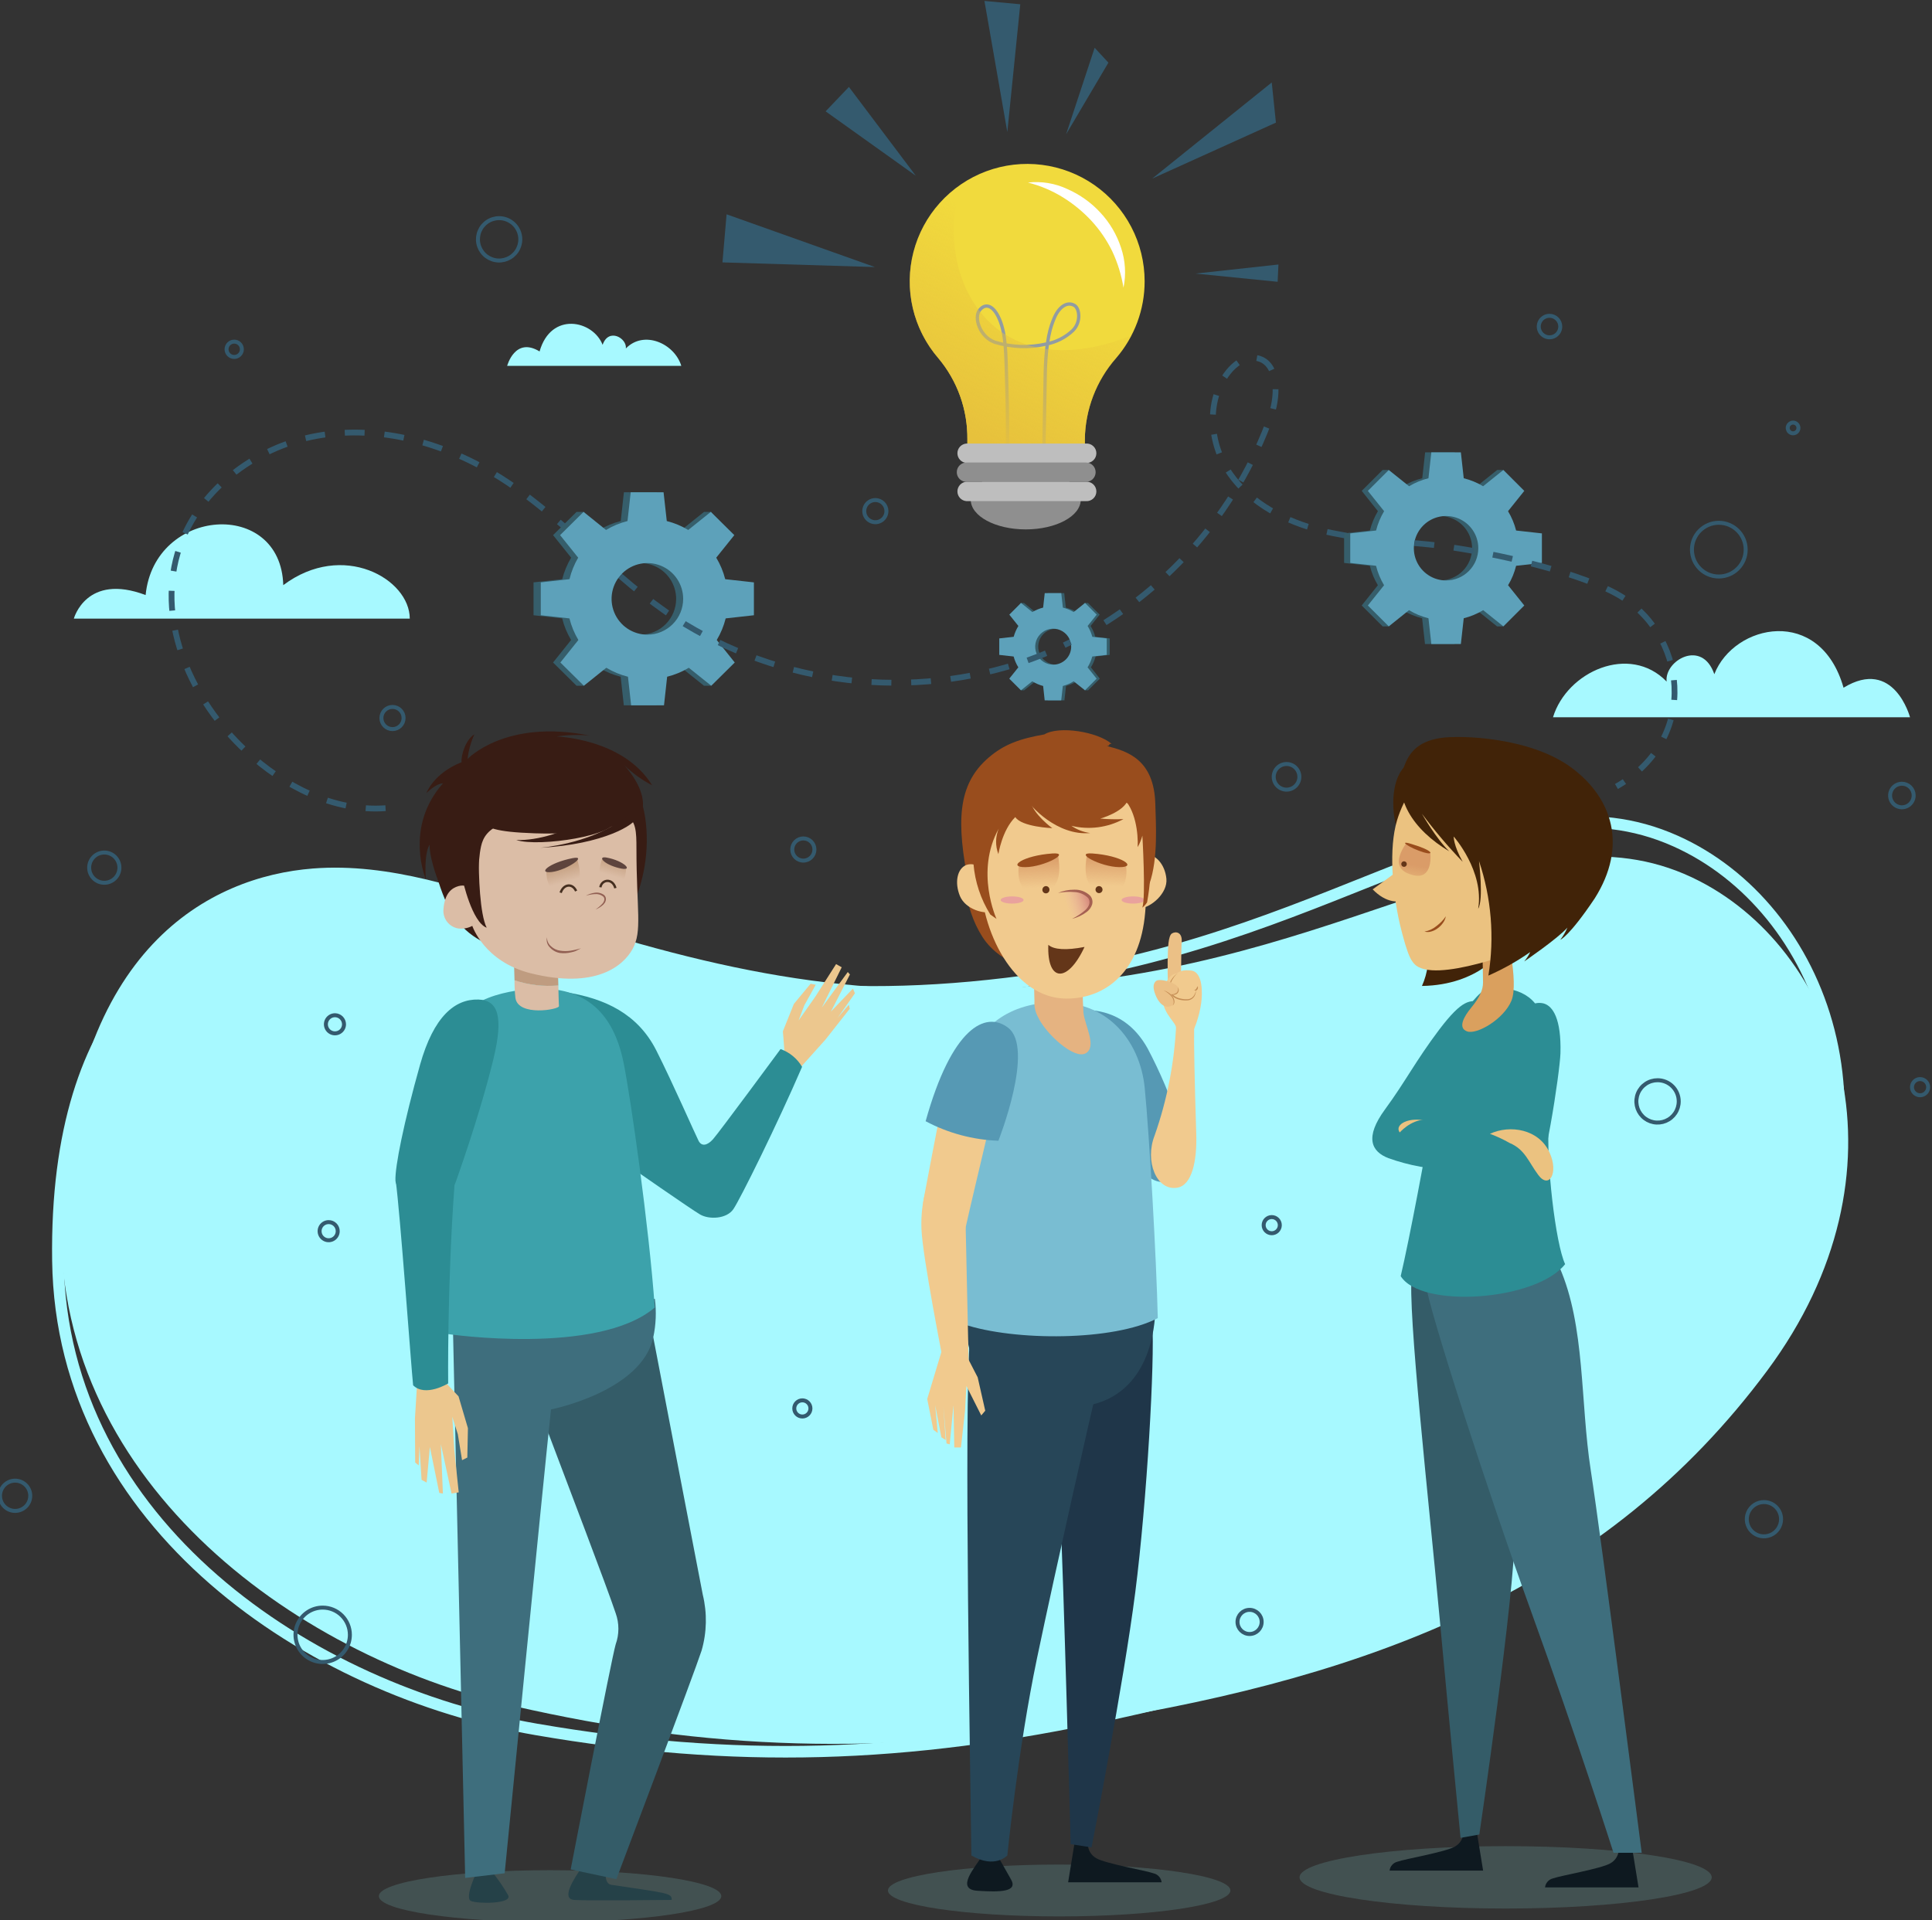 <svg xmlns="http://www.w3.org/2000/svg" width="501" height="498" viewBox="0 0 501 498" fill="none"><rect x="0" y="0" width="501" height="498" fill="#333333" stroke="none"/><path d="M282.958 446.558C228.348 455.414 183.616 454.025 133.208 442.489C75.223 429.211 13.145 382.884 15.934 314.349C18.724 245.815 54.49 227.347 81.156 225.264C101.048 223.717 120.503 230.624 139.494 236.764C188.672 252.673 223.268 259.909 274.711 255.244C354.149 248.056 398.039 206.517 440.7 228.529C477.659 247.569 496.517 304.056 458.242 355.536C416.446 411.828 356.293 434.681 282.958 446.558Z" fill="#A7F9FF"></path><path d="M288.865 444.473C234.815 456.277 190.084 457.337 139.115 448.566C80.496 438.468 15.982 395.564 15.02 327.017C14.057 258.47 48.787 238.029 75.295 234.509C95.078 231.877 114.873 237.712 134.169 242.804C184.114 255.997 219.088 261.333 270.239 253.878C349.177 242.378 390.741 198.548 434.535 218.161C472.469 235.154 494.384 290.533 458.971 344.023C420.258 402.507 361.432 428.613 288.865 444.473Z" stroke="#A7F9FF" stroke-width="3" stroke-miterlimit="10"></path><path d="M402.719 186.038H495.3C495.3 186.038 491.146 170.396 478.063 178.375C471.972 156.996 449.655 161.784 444.551 174.867C441.359 165.609 431.553 171.359 432.186 176.779C422.599 166.888 406.349 174.148 402.719 186.038Z" fill="#A7F9FF"></path><path d="M176.673 94.894H131.516C131.516 94.894 133.538 87.256 139.921 91.154C142.881 80.714 153.784 83.053 156.269 89.436C157.828 84.917 162.616 87.731 162.299 90.374C166.977 85.55 174.907 89.083 176.673 94.894Z" fill="#A7F9FF"></path><path d="M19.148 160.455H106.26C106.26 150.161 88.901 140.197 73.455 151.769C72.821 129.258 40.016 131.511 37.762 154.34C22.364 148.517 19.148 160.455 19.148 160.455Z" fill="#A7F9FF"></path><path d="M365.851 197.623C361.064 200.169 360.528 208.355 362.063 214.446C363.598 220.537 374.829 242.294 368.738 255.73C383.771 255.486 389.654 246.35 389.654 246.35C389.654 246.35 392.627 228.175 388.68 220.464C384.733 212.753 365.851 197.623 365.851 197.623Z" fill="#412308"></path><path d="M384.201 259.847C381.18 259.42 379.329 259.019 373.238 267.022C367.013 275.293 364.528 280.422 359.168 287.731C353.808 295.04 355.611 298.694 360.057 300.4C365.407 302.309 371.03 303.341 376.71 303.458L371.618 291.544L384.201 259.847Z" fill="#2C8D94"></path><path opacity="0.23" d="M443.871 486.929C443.871 491.399 419.946 495.017 390.441 495.017C360.937 495.017 337 491.363 337 486.929C337 482.494 360.925 478.84 390.441 478.84C419.958 478.84 443.871 482.409 443.871 486.929Z" fill="#76B6BA"></path><path d="M382.917 474.881L384.598 485.187H360.344C360.404 484.637 360.634 484.119 361 483.705C361.366 483.29 361.852 483 362.39 482.872C364.437 482.129 374.84 480.363 377.252 478.962C377.935 478.592 378.504 478.043 378.897 477.373C379.29 476.703 379.492 475.938 379.481 475.161L382.917 474.881Z" fill="#0E1920"></path><path d="M423.229 479.229L424.898 489.534H400.656C400.715 488.984 400.942 488.466 401.306 488.05C401.67 487.634 402.154 487.34 402.691 487.208C404.737 486.464 415.14 484.698 417.564 483.309C418.248 482.937 418.817 482.385 419.21 481.713C419.602 481.041 419.804 480.275 419.794 479.497L423.229 479.229Z" fill="#0E1920"></path><path d="M366.121 330.734C364.903 339.03 370.616 390.425 373.211 418.553C375.806 446.68 378.742 476.684 378.742 476.684L383.614 475.819C383.614 475.819 392.945 412.669 392.775 397.637C392.604 382.604 379.984 333.841 379.984 333.841L366.121 330.734Z" fill="#345C68"></path><path d="M369.758 333.145C370.282 338.859 385.667 386.574 397.252 418.552C408.837 450.529 418.412 480.557 418.412 480.557H425.721C425.721 480.557 415.281 399.195 412.516 381.385C409.751 363.575 411.127 344.036 404.391 328.65C396.558 322.474 369.758 333.145 369.758 333.145Z" fill="#3E6E7D"></path><path d="M385.446 256.693C383.436 257.253 381.402 260.433 376.03 266.852C372.046 271.628 364.469 278.34 364.883 282.153C365.297 285.966 368.453 289.364 371.181 289.864C369.963 297.575 365.468 321.536 363.227 330.989C368.501 339.517 398.383 337.409 405.863 327.883C403.365 322.572 400.893 301.229 401.636 291.192C402.379 281.154 401.55 269.435 399.601 263.174C397.652 256.912 390.185 255.475 385.446 256.693Z" fill="#2C8D94"></path><path d="M395.15 262.575C395.622 261.663 396.39 260.938 397.329 260.52C398.267 260.101 399.32 260.014 400.315 260.273C402.69 260.931 404.895 264.281 404.651 273.186C404.517 277.912 400.351 306.076 397.342 308.854C393.347 312.63 384.953 306.308 386.951 301.545C389.303 296.256 391.005 290.701 392.019 285.002C393.456 276.828 393.566 265.121 395.15 262.575Z" fill="#2C8D94"></path><path d="M369.245 290.583C364.652 289.743 361.339 292.033 363.154 293.921C365.737 293.507 369.245 290.583 369.245 290.583Z" fill="#EBC280"></path><path d="M393.035 296.307C389.989 294.784 383.581 292.555 369.609 290.398C365.662 290.472 362.836 293.882 362.836 293.882C362.836 293.882 379.33 305.419 385.226 308.635C391.122 311.851 395.897 312.289 398.139 307.916C400.38 303.543 393.035 296.307 393.035 296.307Z" fill="#2C8D94"></path><path d="M386.367 294.079C391.581 291.642 399.097 292.861 401.826 298.951C404.262 304.251 401.692 308.514 398.914 304.774C396.356 301.339 395.467 298.147 391.484 296.466C389.848 295.529 388.136 294.731 386.367 294.079Z" fill="#EBC280"></path><path d="M381.455 261.43C379.652 263.623 377.935 266.632 380.456 267.521C382.978 268.41 389.922 264.378 391.932 259.578C393.942 254.779 390.421 240.66 390.421 240.66L384.245 240.794C384.245 240.794 384.574 251.526 384.574 254.852C384.574 256.691 383.782 258.604 381.455 261.43Z" fill="#DAA05E"></path><path d="M395.954 245.801C395.954 245.801 371.701 255.546 366.718 249.967C365.817 248.956 365.317 247.872 364.391 244.9C364.111 244.035 363.173 240.514 362.978 239.588C361.078 231.061 360.091 220.098 362.272 212.789C365.926 200.765 376.817 191.531 388.304 195.953C399.792 200.375 425.812 209.792 395.954 245.801Z" fill="#EBC280"></path><path d="M367.026 223.704H367.087L366.515 222.145C363.262 225.641 359.449 228.089 355.953 230.672C362.848 237.774 370.206 231.756 368.768 223.363C368.169 223.376 367.578 223.504 367.026 223.74C366.612 223.923 366.673 223.801 367.026 223.704Z" fill="#EBC280"></path><path d="M364.637 218.721C362.201 222.314 361.409 225.859 366.611 227.029C371.812 228.198 370.899 221.133 370.899 221.133C368.875 220.171 366.782 219.365 364.637 218.721Z" fill="url(#paint0_linear_1398_19755)"></path><path d="M363.373 224.203C363.394 224.392 363.49 224.564 363.638 224.683C363.786 224.802 363.976 224.857 364.165 224.836C364.259 224.826 364.35 224.797 364.434 224.751C364.517 224.706 364.59 224.644 364.65 224.57C364.709 224.496 364.753 224.411 364.78 224.32C364.806 224.228 364.815 224.133 364.804 224.038C364.794 223.944 364.765 223.853 364.719 223.769C364.673 223.686 364.612 223.613 364.538 223.553C364.464 223.494 364.379 223.45 364.287 223.423C364.196 223.397 364.101 223.388 364.006 223.399C363.912 223.409 363.82 223.439 363.737 223.485C363.654 223.531 363.58 223.594 363.521 223.668C363.462 223.743 363.419 223.829 363.393 223.921C363.368 224.012 363.361 224.108 363.373 224.203Z" fill="#643619"></path><path d="M366.082 218.928C371.734 220.609 371.954 221.888 369.237 221.096C365.522 219.976 362.233 217.71 366.082 218.928Z" fill="#994D1D"></path><path d="M369.391 241.623C370.54 241.431 371.617 240.935 372.509 240.186C372.969 239.834 373.405 239.452 373.813 239.041C374.23 238.622 374.602 238.161 374.921 237.664C374.819 238.283 374.568 238.869 374.19 239.369C373.834 239.882 373.398 240.335 372.899 240.709C372.406 241.099 371.844 241.393 371.242 241.574C370.644 241.779 369.998 241.796 369.391 241.623Z" fill="#994D1D"></path><path opacity="0.23" d="M142.645 498.525C167.167 498.525 187.047 495.514 187.047 491.8C187.047 488.087 167.167 485.076 142.645 485.076C118.122 485.076 98.242 488.087 98.242 491.8C98.242 495.514 118.122 498.525 142.645 498.525Z" fill="#76B6BA"></path><path d="M123.916 484.857C123.916 484.857 120.261 492.3 122.137 493.068C124.013 493.835 132.747 493.823 131.809 491.643C130.492 489.305 128.954 487.098 127.217 485.052L123.916 484.857Z" fill="#254148"></path><path d="M151.055 484.088C148.619 487.499 145.5 492.53 148.863 492.786C152.225 493.041 171.874 492.786 174.176 492.786C174.31 490.958 172.8 491.019 158.498 488.863C156.501 488.559 157.146 484.831 157.146 484.831L151.055 484.088Z" fill="#254148"></path><path d="M182.24 413.616C180.266 403.493 173.104 366.107 169.4 346.836C163.516 358.932 148.691 362.672 140.164 366.327C147.376 385.452 157.353 411.509 159.655 418.416C160.594 421.03 160.594 423.89 159.655 426.505C158.583 430.098 147.985 484.88 147.985 484.88L159.838 487.401C159.838 487.401 180.132 433.692 181.935 428.113C183.3 423.39 183.405 418.392 182.24 413.616Z" fill="#345C68"></path><path d="M169.817 336.885C169.122 337.019 127.424 341.611 120.59 342.159C119.25 342.025 118.154 341.891 117.398 341.77L120.627 487.086L130.871 485.868C130.871 485.868 140.921 383.821 142.883 365.561C143.017 365.561 166.393 360.871 169.402 346.874C170.106 343.592 170.246 340.214 169.817 336.885Z" fill="#3E6E7D"></path><path d="M203.544 277.939C203.897 277.378 203.008 267.499 203.008 267.499L205.871 260.373L210.207 255.147L211.535 255.427L208.587 260.726L207.077 264.697L211.474 258.436L216.81 250.055L218.272 250.883L213.106 261.347L219.843 252.113L220.403 252.747L215.458 262.395L221.171 256.414L221.695 257.632L217.212 264.003L220.123 260.616L220.355 261.64L214.057 269.643L205.529 279.145L203.544 277.939Z" fill="#ECC78E"></path><path d="M146.461 257.312C156.937 258.933 165.404 263.001 170.191 272.454C174.418 280.811 180.363 294.382 181.155 295.904C181.946 297.427 183.408 297.122 184.87 295.514C186.332 293.906 202.412 272.101 202.412 272.101C204.754 272.934 206.729 274.564 207.991 276.706C201.62 291.494 191.923 311.083 190.169 313.629C188.415 316.175 183.895 316.37 181.544 315.005C179.193 313.641 162.736 302.166 162.736 302.166C162.736 302.166 147.789 263.379 146.461 257.312Z" fill="#2C8D94"></path><path d="M133.88 256.937C123.794 258.545 114.938 263.088 114.938 277.792C114.938 285.393 116.083 346.01 116.083 346.01C116.083 346.01 154.991 351.711 169.792 339.139C168.306 318.052 163.518 284.516 161.691 275.575C159.084 262.784 151.507 254.135 133.88 256.937Z" fill="#3CA2AB"></path><path d="M111.134 353.379C111.22 354.11 118.906 362.174 118.906 362.174L121.343 370.433L121.184 378.047L119.82 378.729L118.723 372.005L117.286 367.461L117.798 375.988L118.955 387.074L117.091 387.378L114.326 374.563L114.85 387.378L113.912 387.22L111.475 375.294L110.635 384.54L109.319 383.821L108.771 375.062L108.576 380.081L107.662 379.338L107.602 367.9L108.479 353.586L111.134 353.379Z" fill="#ECC78E"></path><path d="M144.789 255.572C144.789 255.572 144.874 260.092 144.947 260.969C145.02 261.846 134.337 263.734 133.655 258.825C133.487 257.3 133.41 255.766 133.423 254.232C137.077 255.466 140.948 255.922 144.789 255.572Z" fill="#DBBDA6"></path><path d="M133.424 254.256L133.266 248.847L144.582 248.555L144.79 255.596C140.949 255.945 137.078 255.489 133.424 254.256Z" fill="#BF9C80"></path><path d="M156.085 248.251C156.085 248.251 167.463 235.728 167.719 218.515C167.999 199.853 156.755 192.008 142.515 191.8C126.971 191.569 119.662 196.698 114.789 206.747C110.379 215.75 111.878 224.959 115.422 233.377C120.88 246.387 133.062 248.811 156.085 248.251Z" fill="#381C14"></path><path d="M165.04 220.061C165.04 236.153 166.612 241.501 164.029 246.167C161.593 250.577 154.394 256.631 137.571 252.428C125.511 249.407 122.477 240.149 122.477 240.149C121.356 240.74 120.081 240.974 118.823 240.819C117.672 240.624 116.638 240.001 115.928 239.074C115.218 238.147 114.886 236.986 114.998 235.824C115.302 231.573 117.264 230.282 118.896 229.831C121.807 229.027 123.769 231.792 123.769 231.792C123.778 228.241 124.006 224.693 124.451 221.17C125.145 216.675 125.9 211.948 147.17 210.645C152.432 210.328 159.546 210.194 162.36 211.534C164.943 212.837 165.04 215.737 165.04 220.061Z" fill="#DBBDA6"></path><path d="M151.906 232.329C152.627 231.927 153.416 231.663 154.233 231.55C154.659 231.484 155.094 231.504 155.513 231.608C155.931 231.713 156.324 231.9 156.669 232.159C156.846 232.316 156.98 232.517 157.056 232.741C157.133 232.965 157.151 233.205 157.108 233.438C157.065 233.662 156.992 233.879 156.889 234.083C156.755 234.254 156.633 234.437 156.487 234.595C155.885 235.165 155.177 235.612 154.404 235.911C155.076 235.475 155.69 234.955 156.231 234.364C156.742 233.791 156.949 232.938 156.365 232.488C155.754 232.029 154.992 231.82 154.233 231.903C153.443 231.951 152.662 232.094 151.906 232.329Z" fill="#926053"></path><path d="M141.843 243.098C141.833 243.55 141.926 243.998 142.114 244.409C142.301 244.82 142.579 245.184 142.927 245.473C143.577 246.078 144.398 246.465 145.278 246.582C146.17 246.722 147.078 246.722 147.97 246.582C148.421 246.521 148.872 246.399 149.322 246.314C149.773 246.228 150.212 246.058 150.675 245.96C150.26 246.18 149.834 246.375 149.456 246.582C149.079 246.789 148.567 246.898 148.104 247.008C147.161 247.242 146.182 247.3 145.217 247.179C144.235 247.018 143.334 246.534 142.659 245.802C142.296 245.464 142.029 245.035 141.885 244.56C141.742 244.085 141.727 243.58 141.843 243.098Z" fill="#926053"></path><path d="M149.662 222.766C150.162 224.666 151.952 230.184 146.58 231.293C141.208 232.401 141.708 225.714 141.708 225.714C144.298 224.573 146.954 223.589 149.662 222.766Z" fill="url(#paint1_linear_1398_19755)"></path><path d="M148.463 222.582C142.299 223.8 139.192 226.675 143.139 226.164C147.086 225.652 152.556 221.778 148.463 222.582Z" fill="#5E443D"></path><path d="M149.398 231.112C148.436 228.968 146.109 229.321 145.391 231.55" stroke="#452F20" stroke-width="0.61" stroke-miterlimit="10"></path><path d="M156.208 222.582C155.696 224.044 153.954 229.319 158.096 230.561C162.238 231.804 162.396 224.994 162.396 224.994C162.396 224.994 158.132 223.167 156.208 222.582Z" fill="url(#paint2_linear_1398_19755)"></path><path d="M157.291 222.426C161.884 223.254 164.685 226.19 160.519 225.155C156.353 224.119 154.904 221.987 157.291 222.426Z" fill="#5E443D"></path><path d="M159.586 230.357C158.867 227.701 156.029 228.067 155.688 230.138" stroke="#452F20" stroke-width="0.61" stroke-miterlimit="10"></path><path d="M123.852 212.486C126.178 214.776 128.322 215.775 138.725 216.14C153.599 216.701 163.601 213.168 164.307 212.486L160.933 204.141C154.496 201.85 147.504 201.62 140.93 203.484C130.625 206.48 125.423 210.257 123.852 212.486Z" fill="#381C14"></path><path opacity="0.23" d="M319.063 490.34C319.063 494.055 299.182 497.064 274.66 497.064C250.138 497.064 230.258 494.055 230.258 490.34C230.258 486.624 250.138 483.615 274.66 483.615C299.182 483.615 319.063 486.624 319.063 490.34Z" fill="#76B6BA"></path><path d="M254.466 481.629C252.98 484.236 247.62 490.034 253.467 490.412C259.314 490.79 264.029 490.729 262.177 487.476C260.326 484.224 258.925 481.726 258.925 481.726L254.466 481.629Z" fill="#0E1920"></path><path d="M278.665 477.912L276.984 488.218H301.226C301.165 487.67 300.937 487.155 300.573 486.741C300.209 486.327 299.727 486.035 299.192 485.903C297.145 485.16 286.742 483.394 284.33 481.993C283.645 481.626 283.074 481.077 282.681 480.406C282.288 479.736 282.087 478.97 282.101 478.192L278.665 477.912Z" fill="#0E1920"></path><path d="M298.808 343.182C299.478 352.842 297.443 389.082 294.398 412.959C291.353 436.835 283.057 479.167 283.057 479.167L277.636 478.314C277.636 478.314 275.772 407.879 274.932 392.128C274.091 376.377 277.977 356.228 277.977 356.228L298.808 343.182Z" fill="#1F3649"></path><path d="M299.6 339.855C299.478 343.62 298.443 361.612 281.876 364.597C258.548 368.799 249.253 353.731 250.934 342.389C276.357 346.994 299.6 339.855 299.6 339.855Z" fill="#274658"></path><path d="M284.35 360.652C283.071 365.792 273.85 406.516 268.916 430.087C263.983 453.659 261.217 481.251 261.217 481.251C261.217 481.251 258.001 484.808 251.898 481.251C251.728 466.353 249.864 363.782 251.557 346.85C262.911 361.078 284.35 360.652 284.35 360.652Z" fill="#274658"></path><path d="M282.898 262.004C289.647 262.601 294.374 266.17 297.59 271.92C300.858 278.102 303.588 284.554 305.751 291.204C308.188 298.074 305.447 310.365 298.101 305.42C295.385 303.617 283.727 267.656 282.898 262.004Z" fill="#5699B4"></path><path d="M269.9 260.224C258.047 261.771 251.481 269.579 249.325 280.653C247.169 291.726 248.545 333.643 249.922 343.474C263.078 347.871 288.806 347.872 300.232 341.878C299.891 326.7 298.04 294.15 296.834 282.078C295.628 270.006 286.771 258.043 269.9 260.224Z" fill="#79BDD2"></path><path d="M244.003 304.469C248.084 305.127 249.558 313.886 250.423 318.454L251.19 353.525L244.612 353.208C244.612 353.208 239.228 326.031 238.947 318.758C238.667 311.486 240.714 303.945 244.003 304.469Z" fill="#F1CA8E"></path><path d="M243.296 291.277C243.296 291.277 240.275 306.846 239.507 311.085C238.74 315.324 242.163 319.344 245.513 320.209C248.863 321.074 249.886 320.916 250.386 318.455C250.885 315.994 255.941 294.7 255.941 294.7L243.296 291.277Z" fill="#F1CA8E"></path><path d="M248.79 347.629C248.79 348.214 253.529 357.24 253.529 357.24L255.49 365.902L254.454 367.12L250.605 359.482L250.239 366.011L249.192 375.428H247.462L247.255 364.464L246.28 374.624L245.452 374.392L244.636 364.756L245.221 373.491L244.112 372.796L242.504 364.44L243.174 371.676L242.029 370.847L240.445 362.856L245.001 347.726L248.79 347.629Z" fill="#F1CA8E"></path><path d="M261.398 266.547C255.502 262.076 246.78 266.632 240.031 290.813C245.856 293.909 252.308 295.641 258.901 295.88C258.901 295.88 268.403 271.858 261.398 266.547Z" fill="#5699B4"></path><path d="M305.251 308.063C299.854 308.928 296.833 301.132 299.391 294.578C302.668 285.273 304.56 275.538 305.007 265.683C305.093 263.356 309.746 263.332 309.661 266.779C309.575 270.227 309.783 280.63 310.209 294.042C310.44 301.095 309.113 307.454 305.251 308.063Z" fill="#F1CA8E"></path><path d="M280.873 250.456C280.682 254.535 280.711 258.622 280.958 262.698C281.36 266.073 284.527 271.567 281.506 273.211C278.485 274.856 271.139 268.046 269.178 263.795C268.483 262.53 268.162 261.093 268.252 259.653C268.155 256.668 267.984 249.359 267.984 249.359L280.873 250.456Z" fill="#E5B381"></path><path d="M250.262 224.583C249.763 225.241 249.677 235.035 254.733 242.965C259.788 250.896 270.423 252.321 270.995 251.492C271.568 250.664 265.636 204.093 250.262 224.583Z" fill="#994D1D"></path><path d="M296.965 236.652C295.674 252.037 286.757 259.005 276.585 259.005C262.795 259.005 254.256 241.391 254.17 226.992C254.085 212.593 250.126 202.263 272.662 201.873C297.513 201.459 299.158 210.4 296.965 236.652Z" fill="#F1CA8E"></path><path d="M291.246 229.736C291.587 233.5 292.927 235.827 295.717 235.583C298.507 235.34 302.819 231.673 302.466 227.921C302.112 224.169 299.579 221.331 296.789 221.586C293.999 221.842 290.893 225.984 291.246 229.736Z" fill="#F1CA8E"></path><path d="M298.083 229.187C300.361 222.669 299.728 213.618 299.594 208.563C299.289 196.917 292.285 194.834 287.022 193.494C287.936 193.494 287.315 192.922 288.241 192.922C284.671 189.827 274.658 188.158 270.809 190.485C264.352 191.618 260.357 193.092 256.422 196.454C248.138 203.52 248.004 213.375 251.208 229.442C251.976 229.735 255.52 232.439 256.373 232.39C254.278 225.958 254.631 212.68 261.38 209.16C264.645 207.454 268.689 208.526 272.1 208.892C277.269 209.115 282.448 208.858 287.571 208.124C290.47 207.601 292.626 208.124 293.284 208.867C296.573 212.668 298.266 217.541 297.474 226.592C297.352 227.502 297.569 228.426 298.083 229.187Z" fill="#994D1D"></path><path d="M258.645 229.259C260.083 232.755 260.082 235.411 257.756 236.361C255.429 237.311 250.361 235.898 248.924 232.402C247.487 228.906 248.217 225.312 250.556 224.362C252.895 223.412 257.22 225.775 258.645 229.259Z" fill="#F1CA8E"></path><path d="M275.841 231.112C279.301 230.418 282.212 230.99 282.858 233.548C283.504 236.106 280.007 237.678 277.133 238.007C274.258 238.336 273.149 231.66 275.841 231.112Z" fill="url(#paint3_linear_1398_19755)"></path><path d="M274.367 231.612C275.694 231.04 277.125 230.75 278.57 230.759C279.326 230.726 280.081 230.847 280.789 231.115C281.497 231.384 282.143 231.793 282.687 232.318C282.965 232.632 283.156 233.013 283.244 233.422C283.331 233.832 283.312 234.257 283.187 234.657C282.933 235.39 282.466 236.031 281.847 236.497C280.695 237.373 279.371 237.996 277.961 238.324C279.221 237.728 280.393 236.961 281.445 236.046C282.444 235.157 282.967 233.756 282.09 232.83C281.124 231.923 279.858 231.402 278.533 231.368C277.14 231.256 275.738 231.338 274.367 231.612Z" fill="#A56052"></path><path d="M281.238 245.609C276.499 246.535 273.259 246.327 271.846 245.061C271.481 254.708 276.804 255.135 281.238 245.609Z" fill="#643619"></path><path d="M274.372 221.768C274.688 224.143 276.016 231.099 269.34 231.659C262.665 232.22 264.261 224.143 264.261 224.143C267.581 223.153 270.958 222.36 274.372 221.768Z" fill="url(#paint4_linear_1398_19755)"></path><path d="M272.117 230.965C272.094 231.088 272.047 231.205 271.977 231.309C271.907 231.413 271.817 231.502 271.711 231.569C271.606 231.637 271.488 231.682 271.364 231.702C271.24 231.722 271.114 231.716 270.992 231.685C270.871 231.654 270.757 231.599 270.658 231.522C270.559 231.445 270.477 231.349 270.417 231.239C270.357 231.129 270.32 231.008 270.308 230.884C270.297 230.759 270.311 230.633 270.351 230.514C270.414 230.279 270.567 230.079 270.776 229.956C270.986 229.832 271.236 229.797 271.471 229.856C271.701 229.922 271.897 230.074 272.017 230.281C272.138 230.487 272.173 230.732 272.117 230.965Z" fill="#643619"></path><path d="M272.9 221.366C265.25 221.902 261.047 224.948 265.908 224.911C270.768 224.874 277.943 221.001 272.9 221.366Z" fill="#994D1D"></path><path d="M281.836 221.768C281.519 224.143 280.191 231.099 286.855 231.659C293.518 232.22 291.947 224.143 291.947 224.143C288.626 223.153 285.25 222.36 281.836 221.768Z" fill="url(#paint5_linear_1398_19755)"></path><path d="M284.117 230.965C284.178 231.198 284.328 231.399 284.536 231.522C284.743 231.646 284.992 231.681 285.226 231.622C285.341 231.593 285.45 231.54 285.545 231.468C285.64 231.396 285.72 231.306 285.78 231.203C285.84 231.1 285.879 230.986 285.895 230.868C285.911 230.749 285.903 230.629 285.871 230.514C285.811 230.28 285.661 230.079 285.453 229.956C285.245 229.833 284.997 229.797 284.763 229.856C284.647 229.886 284.539 229.938 284.444 230.01C284.348 230.082 284.269 230.172 284.208 230.275C284.148 230.378 284.109 230.492 284.094 230.611C284.078 230.729 284.086 230.849 284.117 230.965Z" fill="#643619"></path><path d="M283.275 221.366C290.926 221.902 295.128 224.948 290.268 224.911C285.407 224.874 278.232 221.001 283.275 221.366Z" fill="#994D1D"></path><path d="M265.429 233.438C265.429 233.95 264.101 234.364 262.457 234.364C260.812 234.364 259.484 233.95 259.484 233.438C259.484 232.926 260.812 232.5 262.457 232.5C264.101 232.5 265.429 232.926 265.429 233.438Z" fill="#E9A29D"></path><path d="M296.804 233.438C296.804 233.95 295.476 234.364 293.832 234.364C292.187 234.364 290.859 233.95 290.859 233.438C290.859 232.926 292.187 232.5 293.832 232.5C295.476 232.5 296.804 232.926 296.804 233.438Z" fill="#E9A29D"></path><path d="M266.039 207.016C267.135 209.148 274.176 216.835 282.704 216.067C280.953 215.839 279.283 215.196 277.831 214.191C282.391 215.297 287.199 214.676 291.328 212.449C289.326 212.539 287.319 212.494 285.323 212.315C285.323 212.315 291.414 210.634 292.498 207.443C283.748 205.995 274.831 205.852 266.039 207.016Z" fill="#994D1D"></path><path d="M306.044 257.47C306.361 253.816 306.251 246.75 306.434 244.277C306.617 241.805 304.935 241.488 303.924 242.097C302.913 242.706 302.865 245.825 302.791 249.406C302.731 252.5 302.962 258.25 302.962 258.25L306.044 257.47Z" fill="#EBC086"></path><path d="M309.691 266.779C311.031 263.55 311.896 259.36 311.58 257.033C311.044 253.025 307.413 252.16 304.977 252.489C302.541 252.818 301.128 257.362 301.323 259.019C301.993 263.563 304.977 265.012 305.075 266.925C305.623 268.119 309.216 268.192 309.691 266.779Z" fill="#F1CA8E"></path><path d="M308.835 251.723C304.973 251.321 304.522 253.026 303.767 255.706C303.158 257.874 305.558 259.019 308.408 259.458C308.973 259.558 309.553 259.532 310.107 259.382C310.66 259.233 311.174 258.963 311.612 258.593C311.612 258.593 312.234 252.076 308.835 251.723Z" fill="#F1CA8E"></path><path d="M310.209 256.691C310.171 257.31 309.996 257.913 309.697 258.457C309.52 258.728 309.287 258.957 309.014 259.129C308.741 259.301 308.434 259.413 308.114 259.456C307.492 259.52 306.864 259.491 306.25 259.371C305.623 259.271 305.023 259.047 304.484 258.713C303.958 258.341 303.56 257.817 303.342 257.211C303.124 256.606 303.097 255.948 303.265 255.327C303.414 254.715 303.697 254.145 304.094 253.658C304.452 253.164 304.908 252.749 305.434 252.439C304.934 252.791 304.518 253.249 304.216 253.779C303.862 254.256 303.621 254.805 303.509 255.387C303.367 255.951 303.402 256.544 303.609 257.087C303.816 257.63 304.185 258.095 304.666 258.421C305.161 258.728 305.712 258.935 306.286 259.03C306.865 259.165 307.461 259.21 308.053 259.164C308.339 259.14 308.618 259.056 308.869 258.917C309.121 258.779 309.341 258.589 309.515 258.36C309.861 257.859 310.098 257.29 310.209 256.691Z" fill="#C48D54"></path><path d="M304.559 260.347C302.622 262.089 300.783 260.578 299.881 258.617C298.98 256.656 298.834 255.182 299.82 254.414C300.807 253.647 305.704 255.024 305.655 256.558C305.607 258.093 304.279 258.215 303.146 257.691C305.046 259.214 304.559 260.347 304.559 260.347Z" fill="#EBC086"></path><path d="M310.597 255.791C310.644 255.927 310.661 256.072 310.646 256.215C310.631 256.358 310.585 256.496 310.512 256.619C310.419 256.762 310.282 256.869 310.122 256.924C310.035 256.939 309.946 256.925 309.868 256.883C309.791 256.841 309.73 256.774 309.695 256.692C309.745 256.714 309.799 256.725 309.854 256.725C309.908 256.725 309.962 256.714 310.012 256.692C310.084 256.628 310.142 256.549 310.183 256.461C310.256 256.376 310.292 256.266 310.365 256.169C310.435 256.039 310.513 255.912 310.597 255.791Z" fill="#C48D54"></path><path d="M304.058 260.871C304.306 260.517 304.407 260.08 304.338 259.653C304.269 259.228 304.088 258.828 303.814 258.496C303.237 257.812 302.523 257.256 301.719 256.863C302.614 257.112 303.412 257.626 304.009 258.337C304.308 258.711 304.49 259.164 304.533 259.641C304.553 259.868 304.52 260.098 304.438 260.311C304.355 260.524 304.225 260.716 304.058 260.871Z" fill="#C48D54"></path><path d="M305.409 256.047C305.599 256.289 305.69 256.593 305.665 256.9C305.65 257.06 305.604 257.215 305.528 257.358C305.453 257.5 305.351 257.626 305.226 257.728C304.977 257.918 304.675 258.025 304.361 258.033C304.063 258.05 303.764 258.004 303.484 257.898C304.039 257.962 304.598 257.833 305.068 257.533C305.271 257.35 305.412 257.11 305.473 256.844C305.534 256.578 305.512 256.3 305.409 256.047Z" fill="#C48D54"></path><path d="M252.444 224.093C252.833 228.748 254.328 233.241 256.805 237.201C257.341 237.554 258.413 238.346 258.413 238.346C258.413 238.346 252.797 226.091 258.985 214.933C258.108 217.041 258.078 219.406 258.9 221.535C258.9 221.535 259.826 215.335 263.286 211.924C264.893 214.494 272.873 214.799 272.873 214.799C272.873 214.799 268 211.29 267.159 207.746C262.555 204.639 256.5 207.746 254.551 212.448C252.931 216.322 251.92 219.623 252.444 224.093Z" fill="#994D1D"></path><path d="M290.938 206.746C294.495 209.682 295.189 216.321 295.018 219.72C295.551 218.781 295.96 217.778 296.237 216.735C296.237 216.735 297.162 232.51 296.237 235.41C296.715 235.025 297.127 234.564 297.455 234.045C298.275 229.542 298.598 224.963 298.417 220.39C297.905 214.713 296.273 209.56 294.763 208.318C293.629 207.5 292.319 206.961 290.938 206.746Z" fill="#994D1D"></path><path d="M165.206 211.863C164.865 213.812 156.594 218.99 140.148 219.891C145.423 219.367 154.767 217.455 161.259 212.582C162.295 211.534 165.206 211.863 165.206 211.863Z" fill="#381C14"></path><path d="M114.224 229.697C113.006 227.419 111.227 221.487 111.422 219.075C109.851 221.511 110.436 228.065 110.436 228.065C110.436 228.065 104.71 214.665 114.87 203.178C112.982 203.239 110.57 205.712 110.57 205.712C110.57 205.712 112.397 200.571 119.694 197.696C119.499 195.881 120.802 191.776 123.019 190.472C122.094 192.492 121.498 194.647 121.253 196.855C121.253 196.855 130.998 186.428 152.804 190.765C149.96 190.527 147.099 190.617 144.277 191.033C144.277 191.033 161.611 191.483 169.103 203.677C166.42 202.283 163.958 200.502 161.794 198.39C161.794 198.39 167.458 204.189 166.667 209.671C160.576 204.384 136.492 205.821 130.633 207.709C124.774 209.598 116.1 228.041 116.1 228.041L114.224 229.697Z" fill="#381C14"></path><path d="M149.347 213.13C147.727 215.506 139.333 218.137 133.852 217.869C139.808 219.83 160.517 216.578 159.299 212.655C158.02 210.487 149.347 213.13 149.347 213.13Z" fill="#381C14"></path><path d="M124.191 221.523C124.057 227.042 124.459 237.128 126.201 240.624C122.389 239.187 119.977 228.296 119.977 228.162C119.977 228.028 124.191 221.523 124.191 221.523Z" fill="#381C14"></path><path d="M124.047 259.253C117.957 259.082 112.45 263.626 108.918 276.197C104.727 291.084 102.388 302.681 102.547 306.213C102.705 309.746 114.058 318.273 118.2 306.542C123.353 291.924 126.35 281.302 127.946 274.699C130.626 263.65 129.164 259.411 124.047 259.253Z" fill="#2C8D94"></path><path d="M102.609 306.211C103.73 314.129 106.629 354.633 107.129 359.299C110.284 362.454 116.216 358.824 116.216 358.824C116.216 358.824 115.948 333.461 117.837 307.661C118.226 301.472 102.609 306.211 102.609 306.211Z" fill="#2C8D94"></path><path d="M385.965 253.037C387.574 243.082 386.738 232.886 383.529 223.326C383.529 223.326 384.747 233.364 383.322 235.69C384.906 225.945 376.975 216.979 376.975 216.979C376.975 216.979 376.866 219.196 379.302 223.533C375.518 219.602 371.987 215.435 368.728 211.059C368.728 211.059 372.383 217.503 375.806 220.804C366.401 215.201 361.017 206.844 364.184 198.597C365.232 195.856 367.145 192.36 373.589 191.41C378.9 190.63 396.856 191.203 407.539 199.133C418.223 207.063 422.084 219.501 413.52 233.047C406.881 242.939 404.616 243.755 404.616 243.755C405.358 242.784 405.976 241.724 406.455 240.6C403.921 243.462 395.26 249.371 395.26 249.371C395.877 248.625 396.401 247.807 396.819 246.934C393.411 249.321 389.775 251.365 385.965 253.037Z" fill="#412308"></path><path d="M277.586 166.547C301.909 154.352 320.577 133.226 329.687 107.588C331.612 102.033 331.429 93.603 325.606 92.823C322.817 92.446 320.21 94.346 318.468 96.563C312.645 103.982 313.595 115.238 319.028 122.961C324.461 130.684 333.403 135.265 342.539 137.579C350.457 139.577 358.655 140.101 366.805 140.832" stroke="#345A6E" stroke-width="1.5" stroke-miterlimit="10" stroke-dasharray="5.14 5.14"></path><path d="M99.975 209.621C86.575 210.596 73.614 203.908 63.771 194.771C49.823 181.822 40.699 161.881 46.022 143.608C50.663 127.626 65.866 115.956 82.251 113.032C98.635 110.108 115.763 115.005 129.82 123.922C141.186 131.134 150.736 140.782 160.957 149.504" stroke="#345A6E" stroke-width="1.5" stroke-miterlimit="10" stroke-dasharray="5.14 5.14"></path><path d="M193.681 159.579V151.052L186.238 150.224C185.742 148.261 184.962 146.382 183.923 144.644L188.601 138.797L184.399 132.767H182.583L176.724 137.457C174.987 136.419 173.107 135.639 171.145 135.143L170.316 127.688H161.789L160.973 135.143C159.011 135.639 157.131 136.419 155.394 137.457L151.337 132.767H149.51L143.419 138.797L148.109 144.644C147.071 146.382 146.291 148.261 145.795 150.224L138.352 151.052V159.579L145.782 160.395C146.271 162.368 147.051 164.257 148.097 165.999L143.419 171.834L149.51 177.864H151.337L155.345 173.199C157.087 174.248 158.976 175.032 160.949 175.525L161.765 182.944H170.292L171.12 175.525C173.094 175.032 174.982 174.248 176.724 173.199L182.559 177.864H184.374L188.577 171.834L183.911 165.999C184.952 164.254 185.732 162.366 186.226 160.395L193.681 159.579ZM166.053 164.61C164.216 164.61 162.421 164.066 160.895 163.045C159.368 162.025 158.178 160.574 157.476 158.877C156.774 157.18 156.59 155.313 156.95 153.512C157.309 151.712 158.194 150.058 159.493 148.76C160.793 147.462 162.448 146.579 164.249 146.222C166.051 145.865 167.918 146.051 169.614 146.755C171.31 147.46 172.758 148.652 173.777 150.18C174.795 151.708 175.338 153.504 175.335 155.34C175.335 156.558 175.095 157.765 174.629 158.89C174.162 160.016 173.478 161.038 172.616 161.899C171.754 162.76 170.73 163.443 169.604 163.908C168.478 164.373 167.271 164.612 166.053 164.61Z" fill="#365E6B"></path><path d="M195.503 159.579V151.052L188.06 150.224C187.564 148.259 186.78 146.379 185.733 144.644L190.423 138.797L184.332 132.767L178.473 137.457C176.741 136.417 174.865 135.637 172.906 135.143L172.077 127.688H163.55L162.722 135.143C160.763 135.637 158.887 136.417 157.155 137.457L151.332 132.767L145.241 138.797L149.931 144.644C148.909 146.383 148.15 148.263 147.677 150.224L140.234 151.052V159.579L147.665 160.395C148.16 162.366 148.939 164.254 149.98 165.999L145.314 171.834L151.405 177.864L157.228 173.199C158.974 174.248 160.867 175.032 162.844 175.525L163.66 182.944H172.187L173.003 175.525C174.98 175.032 176.873 174.248 178.619 173.199L184.442 177.864L190.533 171.834L185.867 165.999C186.908 164.254 187.687 162.366 188.182 160.395L195.503 159.579ZM167.875 164.61C166.038 164.61 164.243 164.066 162.716 163.045C161.19 162.025 160 160.574 159.298 158.877C158.595 157.18 158.412 155.313 158.772 153.512C159.131 151.712 160.016 150.058 161.315 148.76C162.615 147.462 164.27 146.579 166.071 146.222C167.873 145.865 169.74 146.051 171.435 146.755C173.131 147.46 174.58 148.652 175.599 150.18C176.617 151.708 177.16 153.504 177.157 155.34C177.154 157.8 176.175 160.158 174.434 161.896C172.694 163.634 170.335 164.61 167.875 164.61Z" fill="#5DA1BA"></path><path d="M398.236 146.008V138.346L391.548 137.602C391.104 135.837 390.402 134.145 389.465 132.584L393.68 127.321L389.806 121.9H388.247L382.985 126.115C381.425 125.178 379.733 124.479 377.966 124.044L377.223 117.332H369.56L368.817 124.044C367.05 124.479 365.358 125.178 363.798 126.115L360.083 121.9H358.536L353.115 127.321L357.318 132.584C356.381 134.145 355.679 135.837 355.235 137.602L348.547 138.346V146.008L355.222 146.751C355.665 148.525 356.367 150.225 357.306 151.794L353.115 157.045L358.536 162.465H360.083L363.737 158.263C365.304 159.21 367.004 159.916 368.781 160.358L369.524 167.034H377.186L377.929 160.358C379.706 159.916 381.406 159.21 382.972 158.263L388.211 162.465H389.77L393.644 157.045L389.441 151.794C390.38 150.225 391.082 148.525 391.524 146.751L398.236 146.008ZM373.398 150.552C371.744 150.554 370.127 150.066 368.752 149.149C367.376 148.232 366.303 146.928 365.668 145.401C365.034 143.875 364.867 142.194 365.188 140.572C365.509 138.95 366.304 137.46 367.472 136.29C368.64 135.12 370.129 134.323 371.751 134C373.372 133.676 375.053 133.841 376.581 134.473C378.108 135.105 379.414 136.176 380.333 137.551C381.252 138.926 381.742 140.542 381.742 142.195C381.742 144.409 380.863 146.533 379.299 148.1C377.734 149.667 375.612 150.548 373.398 150.552Z" fill="#365E6B"></path><path d="M399.842 146.008V138.346L393.154 137.602C392.705 135.836 391.999 134.145 391.059 132.584L395.274 127.321L389.853 121.9L384.591 126.115C383.031 125.178 381.339 124.479 379.572 124.044L378.829 117.332H371.166L370.423 124.044C368.656 124.479 366.964 125.178 365.404 126.115L360.13 121.9L354.709 127.321L358.924 132.584C357.987 134.145 357.285 135.837 356.841 137.602L350.141 138.346V146.008L356.828 146.751C357.271 148.525 357.973 150.225 358.911 151.794L354.709 157.045L360.13 162.465L365.38 158.263C366.947 159.21 368.647 159.916 370.423 160.358L371.166 167.034H378.829L379.572 160.358C381.348 159.914 383.048 159.208 384.615 158.263L389.853 162.465L395.274 157.045L391.071 151.794C392.014 150.227 392.716 148.527 393.154 146.751L399.842 146.008ZM374.991 150.552C373.339 150.552 371.723 150.062 370.349 149.143C368.974 148.225 367.903 146.92 367.271 145.393C366.638 143.866 366.473 142.186 366.795 140.565C367.118 138.944 367.914 137.455 369.082 136.286C370.251 135.117 371.74 134.321 373.361 133.999C374.982 133.676 376.662 133.842 378.189 134.474C379.716 135.107 381.021 136.178 381.94 137.552C382.858 138.927 383.348 140.542 383.348 142.195C383.348 143.296 383.13 144.387 382.707 145.404C382.284 146.421 381.664 147.345 380.883 148.121C380.102 148.898 379.175 149.513 378.156 149.93C377.136 150.347 376.044 150.558 374.943 150.552H374.991Z" fill="#5DA1BA"></path><path d="M366.805 140.867C368.023 140.977 369.314 141.086 370.569 141.22C383.615 142.56 407.346 147.628 418.894 153.841C437.41 163.818 441.113 191.446 419.174 203.993" stroke="#345A6E" stroke-width="1.5" stroke-miterlimit="10" stroke-dasharray="5.14 5.14"></path><path d="M287.764 169.861V165.585L284.024 165.171C283.76 164.178 283.349 163.229 282.806 162.357L285.157 159.421L282.124 156.388H281.308L279.188 158.751C278.316 158.229 277.372 157.839 276.386 157.594L275.972 153.842H271.684L271.27 157.594C270.284 157.839 269.34 158.229 268.468 158.751L265.532 156.388H264.704L262.499 159.421L264.85 162.357C264.328 163.233 263.938 164.181 263.693 165.171L259.953 165.585V169.861L263.681 170.275C263.946 171.268 264.356 172.216 264.899 173.089L262.548 176.025L264.753 179.046H265.581L268.505 176.707C269.377 177.25 270.326 177.66 271.319 177.925L271.733 181.653H276.021L276.435 177.925C277.428 177.66 278.376 177.25 279.249 176.707L281.356 179.046H282.173L285.206 176.025L282.891 173.089C283.434 172.216 283.845 171.268 284.11 170.275L287.764 169.861ZM273.889 172.395C272.966 172.395 272.064 172.121 271.297 171.608C270.53 171.096 269.932 170.367 269.579 169.514C269.225 168.662 269.133 167.724 269.313 166.819C269.493 165.914 269.937 165.082 270.59 164.43C271.242 163.777 272.074 163.333 272.979 163.153C273.884 162.973 274.822 163.065 275.674 163.419C276.527 163.772 277.256 164.37 277.768 165.137C278.281 165.904 278.555 166.806 278.555 167.729C278.555 168.958 278.07 170.137 277.205 171.011C276.341 171.885 275.167 172.382 273.938 172.395H273.889Z" fill="#365E6B"></path><path d="M286.997 169.861V165.585L283.257 165.171C282.987 164.18 282.576 163.232 282.039 162.357L284.39 159.421L281.369 156.388L278.421 158.751C277.549 158.229 276.605 157.839 275.619 157.594L275.205 153.842H270.917L270.503 157.594C269.517 157.839 268.573 158.229 267.701 158.751L264.765 156.388L261.732 159.421L264.083 162.357C263.545 163.232 263.135 164.18 262.865 165.171L259.125 165.585V169.861L262.853 170.275C263.118 171.268 263.528 172.216 264.071 173.089L261.72 176.025L264.753 179.046L267.677 176.707C268.553 177.252 269.505 177.662 270.503 177.925L270.905 181.653H275.193L275.607 177.925C276.6 177.66 277.548 177.25 278.421 176.707L281.357 179.046L284.378 176.025L282.027 173.089C282.569 172.216 282.98 171.268 283.245 170.275L286.997 169.861ZM273.146 172.395C272.22 172.402 271.313 172.133 270.54 171.624C269.768 171.114 269.164 170.385 268.806 169.531C268.449 168.677 268.353 167.736 268.532 166.828C268.711 165.919 269.156 165.085 269.811 164.43C270.465 163.775 271.3 163.33 272.209 163.151C273.117 162.973 274.058 163.068 274.912 163.426C275.766 163.783 276.494 164.387 277.004 165.16C277.514 165.933 277.782 166.84 277.775 167.766C277.766 168.99 277.275 170.162 276.409 171.028C275.543 171.894 274.371 172.385 273.146 172.395Z" fill="#5DA1BA"></path><path d="M160.953 149.492C164.727 152.778 168.667 155.868 172.757 158.75C185.942 167.757 201.004 173.644 216.802 175.966C232.6 178.288 248.719 176.983 263.938 172.15C268.619 170.626 273.18 168.753 277.581 166.547" stroke="#345A6E" stroke-width="1.5" stroke-miterlimit="10" stroke-dasharray="5.14 5.14"></path><path d="M445.718 149.53C449.566 149.53 452.686 146.41 452.686 142.562C452.686 138.713 449.566 135.594 445.718 135.594C441.87 135.594 438.75 138.713 438.75 142.562C438.75 146.41 441.87 149.53 445.718 149.53Z" stroke="#345A6E" stroke-width="1.03" stroke-miterlimit="10"></path><path d="M404.603 84.686C404.605 85.238 404.444 85.778 404.138 86.239C403.833 86.699 403.399 87.059 402.889 87.272C402.38 87.485 401.818 87.542 401.276 87.435C400.734 87.329 400.236 87.064 399.845 86.675C399.453 86.285 399.187 85.788 399.078 85.246C398.969 84.705 399.024 84.144 399.235 83.633C399.445 83.123 399.803 82.686 400.262 82.379C400.721 82.072 401.261 81.908 401.813 81.908C402.551 81.908 403.258 82.2 403.781 82.721C404.304 83.242 404.599 83.948 404.603 84.686Z" stroke="#345A6E" stroke-width="1.03" stroke-miterlimit="10"></path><path d="M496.248 206.333C496.248 206.938 496.069 207.529 495.733 208.032C495.397 208.535 494.919 208.926 494.361 209.158C493.802 209.389 493.187 209.45 492.594 209.332C492.001 209.214 491.456 208.923 491.028 208.495C490.601 208.067 490.31 207.523 490.192 206.93C490.074 206.336 490.134 205.722 490.366 205.163C490.597 204.604 490.989 204.127 491.492 203.791C491.995 203.455 492.586 203.275 493.19 203.275C493.592 203.274 493.991 203.352 494.362 203.505C494.734 203.658 495.072 203.883 495.356 204.167C495.64 204.452 495.865 204.789 496.019 205.161C496.172 205.533 496.25 205.931 496.248 206.333Z" stroke="#345A6E" stroke-width="1.03" stroke-miterlimit="10"></path><path d="M333.623 204.811C335.459 204.811 336.948 203.322 336.948 201.486C336.948 199.649 335.459 198.16 333.623 198.16C331.786 198.16 330.297 199.649 330.297 201.486C330.297 203.322 331.786 204.811 333.623 204.811Z" stroke="#345A6E" stroke-width="1.03" stroke-miterlimit="10"></path><path d="M466.363 110.998C466.363 111.273 466.282 111.541 466.129 111.77C465.977 111.998 465.76 112.176 465.506 112.281C465.252 112.386 464.973 112.414 464.704 112.36C464.434 112.307 464.187 112.174 463.993 111.98C463.798 111.786 463.666 111.538 463.613 111.269C463.559 111 463.587 110.72 463.692 110.467C463.797 110.213 463.975 109.996 464.203 109.843C464.431 109.691 464.7 109.609 464.975 109.609C465.343 109.609 465.696 109.756 465.957 110.016C466.217 110.277 466.363 110.63 466.363 110.998Z" stroke="#345A6E" stroke-width="1.03" stroke-miterlimit="10"></path><path d="M461.861 394.04C461.861 394.92 461.6 395.78 461.111 396.512C460.622 397.243 459.927 397.813 459.114 398.149C458.301 398.485 457.406 398.573 456.543 398.4C455.68 398.228 454.888 397.803 454.267 397.18C453.645 396.557 453.223 395.763 453.053 394.9C452.883 394.037 452.972 393.142 453.311 392.33C453.649 391.518 454.221 390.824 454.954 390.337C455.686 389.85 456.547 389.591 457.427 389.594C458.011 389.594 458.588 389.709 459.127 389.932C459.666 390.156 460.155 390.484 460.567 390.897C460.979 391.31 461.305 391.8 461.527 392.339C461.75 392.879 461.863 393.457 461.861 394.04Z" stroke="#345A6E" stroke-width="1.03" stroke-miterlimit="10"></path><path d="M435.324 285.661C435.326 286.749 435.006 287.812 434.404 288.717C433.802 289.622 432.944 290.328 431.941 290.746C430.937 291.164 429.832 291.274 428.766 291.064C427.699 290.853 426.719 290.331 425.949 289.563C425.18 288.795 424.655 287.816 424.442 286.75C424.229 285.684 424.338 284.579 424.753 283.574C425.168 282.569 425.873 281.711 426.776 281.106C427.68 280.502 428.743 280.18 429.83 280.18C430.551 280.178 431.265 280.319 431.931 280.593C432.598 280.868 433.204 281.272 433.714 281.781C434.224 282.29 434.629 282.895 434.905 283.561C435.182 284.227 435.324 284.941 435.324 285.661Z" stroke="#345A6E" stroke-width="1.03" stroke-miterlimit="10"></path><path d="M500.003 281.982C500.003 282.397 499.88 282.803 499.649 283.147C499.418 283.492 499.09 283.761 498.707 283.919C498.323 284.077 497.901 284.118 497.494 284.036C497.088 283.954 496.714 283.753 496.422 283.459C496.129 283.165 495.931 282.79 495.851 282.383C495.772 281.976 495.815 281.554 495.976 281.172C496.136 280.789 496.406 280.463 496.753 280.234C497.099 280.005 497.505 279.884 497.92 279.887C498.195 279.887 498.466 279.941 498.72 280.046C498.973 280.152 499.204 280.306 499.397 280.501C499.591 280.696 499.744 280.927 499.848 281.181C499.952 281.435 500.005 281.707 500.003 281.982Z" stroke="#345A6E" stroke-width="1.03" stroke-miterlimit="10"></path><path d="M208.32 223.217C209.908 223.217 211.195 221.929 211.195 220.342C211.195 218.754 209.908 217.467 208.32 217.467C206.732 217.467 205.445 218.754 205.445 220.342C205.445 221.929 206.732 223.217 208.32 223.217Z" stroke="#345A6E" stroke-width="1.03" stroke-miterlimit="10"></path><path d="M229.867 132.56C229.869 133.129 229.703 133.686 229.388 134.16C229.074 134.635 228.626 135.005 228.101 135.225C227.576 135.444 226.997 135.503 226.439 135.393C225.88 135.284 225.367 135.011 224.964 134.609C224.56 134.208 224.285 133.696 224.173 133.138C224.061 132.58 224.118 132.001 224.335 131.475C224.552 130.949 224.921 130.499 225.394 130.183C225.867 129.866 226.423 129.697 226.992 129.697C227.752 129.697 228.482 129.998 229.021 130.535C229.559 131.071 229.864 131.8 229.867 132.56Z" stroke="#345A6E" stroke-width="1.03" stroke-miterlimit="10"></path><path d="M134.925 62.064C134.928 63.151 134.607 64.215 134.005 65.121C133.402 66.026 132.544 66.732 131.54 67.149C130.535 67.567 129.43 67.677 128.363 67.465C127.296 67.253 126.316 66.73 125.547 65.961C124.778 65.192 124.254 64.212 124.042 63.145C123.831 62.078 123.941 60.972 124.358 59.968C124.775 58.964 125.481 58.106 126.387 57.503C127.292 56.9 128.356 56.58 129.444 56.582C130.897 56.585 132.289 57.164 133.316 58.191C134.344 59.218 134.922 60.611 134.925 62.064Z" stroke="#345A6E" stroke-width="1.03" stroke-miterlimit="10"></path><path d="M101.781 189.109C103.369 189.109 104.656 187.822 104.656 186.234C104.656 184.647 103.369 183.359 101.781 183.359C100.193 183.359 98.906 184.647 98.906 186.234C98.906 187.822 100.193 189.109 101.781 189.109Z" stroke="#345A6E" stroke-width="1.03" stroke-miterlimit="10"></path><path d="M27.047 228.966C29.214 228.966 30.97 227.21 30.97 225.044C30.97 222.877 29.214 221.121 27.047 221.121C24.881 221.121 23.125 222.877 23.125 225.044C23.125 227.21 24.881 228.966 27.047 228.966Z" stroke="#345A6E" stroke-width="1.03" stroke-miterlimit="10"></path><path d="M89.21 265.671C89.21 266.136 89.072 266.591 88.814 266.978C88.555 267.364 88.188 267.666 87.759 267.843C87.329 268.021 86.856 268.068 86.4 267.977C85.944 267.887 85.525 267.663 85.196 267.334C84.868 267.005 84.644 266.586 84.553 266.13C84.462 265.674 84.509 265.201 84.687 264.772C84.865 264.342 85.166 263.975 85.553 263.717C85.939 263.458 86.394 263.32 86.859 263.32C87.481 263.324 88.078 263.572 88.518 264.012C88.958 264.453 89.207 265.049 89.21 265.671Z" stroke="#345A6E" stroke-width="1.03" stroke-miterlimit="10"></path><path d="M87.577 319.332C87.577 319.797 87.439 320.251 87.181 320.638C86.923 321.024 86.555 321.326 86.126 321.504C85.696 321.682 85.224 321.728 84.767 321.638C84.311 321.547 83.892 321.323 83.564 320.994C83.235 320.665 83.011 320.246 82.92 319.79C82.829 319.334 82.876 318.861 83.054 318.432C83.232 318.002 83.533 317.635 83.92 317.377C84.306 317.118 84.761 316.981 85.226 316.981C85.535 316.979 85.842 317.039 86.128 317.156C86.414 317.274 86.674 317.447 86.892 317.666C87.111 317.884 87.284 318.144 87.401 318.43C87.519 318.716 87.579 319.022 87.577 319.332Z" stroke="#345A6E" stroke-width="1.03" stroke-miterlimit="10"></path><path d="M3.923 391.886C6.089 391.886 7.845 390.13 7.845 387.964C7.845 385.797 6.089 384.041 3.923 384.041C1.756 384.041 0 385.797 0 387.964C0 390.13 1.756 391.886 3.923 391.886Z" stroke="#345A6E" stroke-width="1.03" stroke-miterlimit="10"></path><path d="M90.731 424.02C90.731 425.415 90.318 426.779 89.543 427.939C88.768 429.098 87.666 430.003 86.377 430.536C85.089 431.07 83.67 431.21 82.302 430.938C80.934 430.666 79.677 429.994 78.691 429.007C77.704 428.021 77.033 426.764 76.76 425.396C76.488 424.028 76.628 422.61 77.162 421.321C77.696 420.032 78.6 418.93 79.76 418.155C80.92 417.38 82.283 416.967 83.678 416.967C85.549 416.967 87.343 417.71 88.666 419.033C89.988 420.355 90.731 422.149 90.731 424.02Z" stroke="#345A6E" stroke-width="1.03" stroke-miterlimit="10"></path><path d="M208.064 367.401C209.221 367.401 210.159 366.463 210.159 365.306C210.159 364.149 209.221 363.211 208.064 363.211C206.907 363.211 205.969 364.149 205.969 365.306C205.969 366.463 206.907 367.401 208.064 367.401Z" stroke="#345A6E" stroke-width="1.03" stroke-miterlimit="10"></path><path d="M329.783 319.866C330.94 319.866 331.878 318.928 331.878 317.771C331.878 316.614 330.94 315.676 329.783 315.676C328.626 315.676 327.688 316.614 327.688 317.771C327.688 318.928 328.626 319.866 329.783 319.866Z" stroke="#345A6E" stroke-width="1.03" stroke-miterlimit="10"></path><path d="M324.037 423.814C325.766 423.814 327.168 422.412 327.168 420.683C327.168 418.954 325.766 417.553 324.037 417.553C322.308 417.553 320.906 418.954 320.906 420.683C320.906 422.412 322.308 423.814 324.037 423.814Z" stroke="#345A6E" stroke-width="1.03" stroke-miterlimit="10"></path><path d="M60.736 92.579C61.832 92.579 62.721 91.69 62.721 90.593C62.721 89.496 61.832 88.607 60.736 88.607C59.639 88.607 58.75 89.496 58.75 90.593C58.75 91.69 59.639 92.579 60.736 92.579Z" stroke="#345A6E" stroke-width="1.03" stroke-miterlimit="10"></path><path d="M296.823 72.953C296.82 68.041 295.63 63.203 293.353 58.85C291.076 54.498 287.78 50.761 283.746 47.958C279.712 45.155 275.06 43.37 270.187 42.754C265.314 42.138 260.364 42.71 255.759 44.421C251.155 46.133 247.033 48.932 243.745 52.581C240.456 56.23 238.099 60.62 236.875 65.377C235.651 70.134 235.595 75.117 236.713 79.9C237.832 84.683 240.09 89.125 243.296 92.846C248.256 98.736 250.94 106.209 250.861 113.908V115.261H281.315V114.042C281.395 106.235 284.279 98.717 289.441 92.858C294.215 87.327 296.836 80.26 296.823 72.953Z" fill="#F1DA3D"></path><path d="M266.562 47.35C270.068 46.952 273.616 47.538 276.807 49.043C280.038 50.466 282.941 52.54 285.335 55.134C287.769 57.747 289.603 60.861 290.707 64.258C291.83 67.597 292.049 71.174 291.34 74.625C290.812 71.349 289.828 68.163 288.417 65.16C287.009 62.281 285.192 59.622 283.02 57.266C280.835 54.913 278.344 52.865 275.614 51.175C272.812 49.44 269.759 48.15 266.562 47.35Z" fill="white"></path><path d="M261.3 116.908C261.3 116.908 261.3 105.786 261.069 99.61C260.825 91.729 260.886 86.832 259.193 82.836C257.682 79.279 255.636 78.475 254.052 80.4C252.468 82.324 254.052 87.392 258.023 88.781C262.339 90.082 266.919 90.237 271.313 89.231C273.891 88.747 276.275 87.534 278.184 85.735C280.389 83.591 279.975 80.046 278.635 79.23C276.856 78.158 274.578 79.389 273.226 82.885C272.653 84.371 271.119 87.757 271.021 98.356C270.96 103.557 270.68 116.628 270.68 116.628" stroke="#919CA2" stroke-width="0.86" stroke-miterlimit="10" stroke-linecap="round"></path><path style="mix-blend-mode:multiply" d="M249.194 47.824C245.647 50.242 242.651 53.381 240.403 57.037C238.155 60.694 236.705 64.784 236.148 69.04C235.591 73.295 235.94 77.621 237.173 81.732C238.405 85.844 240.492 89.648 243.298 92.897C248.258 98.786 250.942 106.259 250.863 113.959V115.311H281.317V114.093C281.397 106.286 284.281 98.767 289.442 92.909C290.993 91.099 292.329 89.117 293.426 87.001C256.357 101.789 241.775 70.446 249.194 47.824Z" fill="url(#paint6_linear_1398_19755)"></path><path d="M265.991 137.312C273.87 137.312 280.256 133.865 280.256 129.613C280.256 125.361 273.87 121.914 265.991 121.914C258.113 121.914 251.727 125.361 251.727 129.613C251.727 133.865 258.113 137.312 265.991 137.312Z" fill="#8F8F8F"></path><path d="M250.62 120.074H281.61C281.955 120.098 282.302 120.051 282.628 119.936C282.954 119.82 283.253 119.639 283.505 119.403C283.758 119.167 283.96 118.881 284.098 118.564C284.236 118.247 284.307 117.905 284.307 117.559C284.307 117.213 284.236 116.871 284.098 116.553C283.96 116.236 283.758 115.951 283.505 115.715C283.253 115.479 282.954 115.297 282.628 115.182C282.302 115.066 281.955 115.019 281.61 115.043H250.62C249.983 115.088 249.387 115.372 248.951 115.839C248.516 116.306 248.273 116.92 248.273 117.559C248.273 118.197 248.516 118.812 248.951 119.279C249.387 119.746 249.983 120.03 250.62 120.074Z" fill="#BEBEBE"></path><path d="M281.61 124.947H250.62C249.983 124.992 249.387 125.276 248.951 125.743C248.516 126.21 248.273 126.825 248.273 127.463C248.273 128.101 248.516 128.716 248.951 129.183C249.387 129.65 249.983 129.934 250.62 129.979H281.61C281.955 130.003 282.302 129.955 282.628 129.84C282.954 129.724 283.253 129.543 283.505 129.307C283.758 129.071 283.96 128.786 284.098 128.468C284.236 128.151 284.307 127.809 284.307 127.463C284.307 127.117 284.236 126.775 284.098 126.458C283.96 126.14 283.758 125.855 283.505 125.619C283.253 125.383 282.954 125.202 282.628 125.086C282.302 124.971 281.955 124.923 281.61 124.947Z" fill="#BEBEBE"></path><path d="M281.609 119.963H250.619C249.953 119.963 249.315 120.227 248.844 120.698C248.374 121.169 248.109 121.807 248.109 122.472C248.109 123.138 248.374 123.776 248.844 124.247C249.315 124.717 249.953 124.982 250.619 124.982H281.609C282.275 124.982 282.913 124.717 283.384 124.247C283.854 123.776 284.119 123.138 284.119 122.472C284.119 121.807 283.854 121.169 283.384 120.698C282.913 120.227 282.275 119.963 281.609 119.963Z" fill="#8F8F8F"></path><path d="M261.214 34.242L255.281 0.242L264.576 1.107L261.214 34.242Z" fill="#345A6E"></path><path d="M276.453 34.84L283.86 12.389L287.429 16.25L276.453 34.84Z" fill="#345A6E"></path><path d="M298.781 46.325L329.784 21.389L330.868 31.804L298.781 46.325Z" fill="#345A6E"></path><path d="M237.483 45.583L220.136 22.547L214.094 28.881L237.483 45.583Z" fill="#345A6E"></path><path d="M226.874 69.264L188.416 55.584L187.344 68.058L226.874 69.264Z" fill="#345A6E"></path><path d="M310.008 70.957L331.521 68.606L331.314 73.088L310.008 70.957Z" fill="#345A6E"></path><defs><linearGradient id="paint0_linear_1398_19755" x1="347.766" y1="221.081" x2="346.627" y2="227.532" gradientUnits="userSpaceOnUse"><stop stop-color="#DA9C68"></stop><stop offset="1" stop-color="#DA9C68" stop-opacity="0"></stop></linearGradient><linearGradient id="paint1_linear_1398_19755" x1="148.463" y1="221.374" x2="150.283" y2="227.784" gradientUnits="userSpaceOnUse"><stop stop-color="#B88F6C"></stop><stop offset="1" stop-color="#B88F6C" stop-opacity="0"></stop></linearGradient><linearGradient id="paint2_linear_1398_19755" x1="162.595" y1="221.682" x2="160.796" y2="227.813" gradientUnits="userSpaceOnUse"><stop stop-color="#B88F6C"></stop><stop offset="1" stop-color="#B88F6C" stop-opacity="0"></stop></linearGradient><linearGradient id="paint3_linear_1398_19755" x1="282.645" y1="232.729" x2="276.414" y2="234.674" gradientUnits="userSpaceOnUse"><stop stop-color="#D38278"></stop><stop offset="1" stop-color="#EEB9AD" stop-opacity="0"></stop></linearGradient><linearGradient id="paint4_linear_1398_19755" x1="269.271" y1="222.158" x2="269.541" y2="230.283" gradientUnits="userSpaceOnUse"><stop stop-color="#DA9C68"></stop><stop offset="1" stop-color="#DA9C68" stop-opacity="0"></stop></linearGradient><linearGradient id="paint5_linear_1398_19755" x1="285.169" y1="221.584" x2="284.885" y2="229.722" gradientUnits="userSpaceOnUse"><stop stop-color="#DA9C68"></stop><stop offset="1" stop-color="#DA9C68" stop-opacity="0"></stop></linearGradient><linearGradient id="paint6_linear_1398_19755" x1="247.525" y1="110.085" x2="272.168" y2="65.853" gradientUnits="userSpaceOnUse"><stop stop-color="#E7C13C"></stop><stop offset="1" stop-color="#E7C13C" stop-opacity="0"></stop></linearGradient></defs></svg>